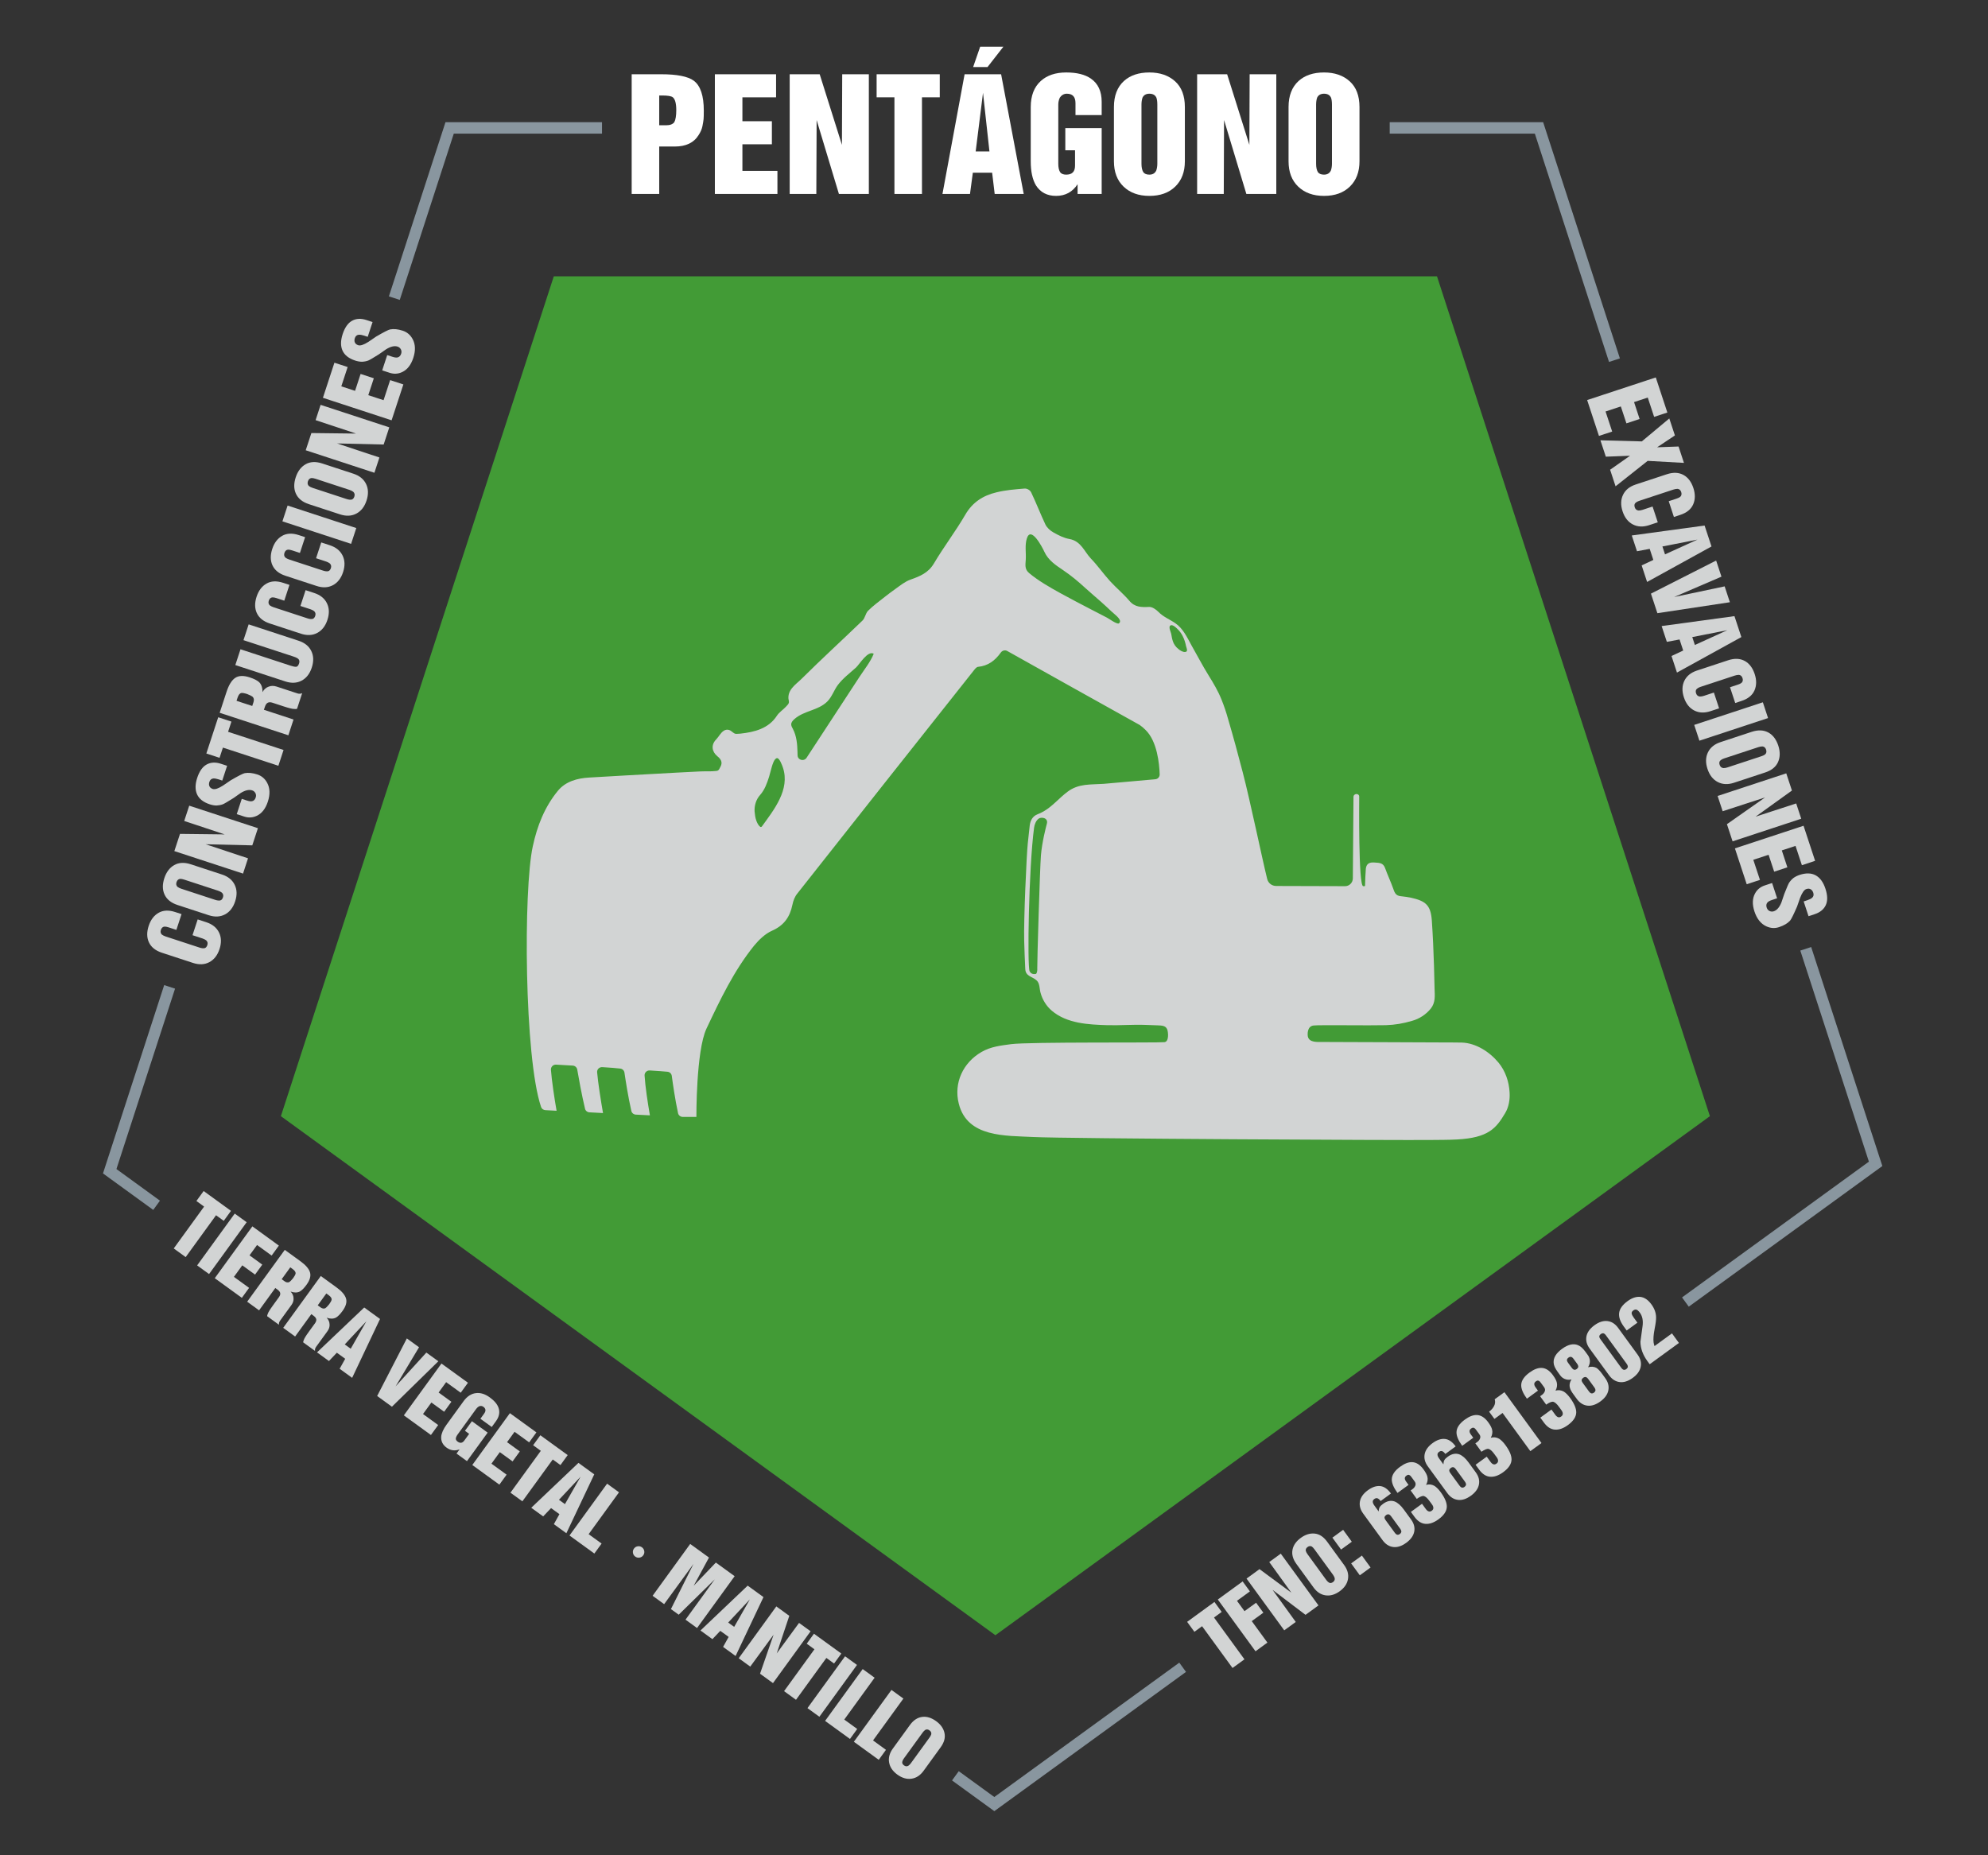 <?xml version="1.0" encoding="UTF-8" standalone="no"?>
<svg
   xmlns:dc="http://purl.org/dc/elements/1.1/"
   xmlns:cc="http://creativecommons.org/ns#"
   xmlns:rdf="http://www.w3.org/1999/02/22-rdf-syntax-ns#"
   xmlns:svg="http://www.w3.org/2000/svg"
   xmlns="http://www.w3.org/2000/svg"
   xmlns:sodipodi="http://sodipodi.sourceforge.net/DTD/sodipodi-0.dtd"
   xmlns:inkscape="http://www.inkscape.org/namespaces/inkscape"
   viewBox="0 0 300 280"
   height="280"
   width="300"
   xml:space="preserve"
   id="svg2"
   version="1.1"
   sodipodi:docname="logo-pentagono-negativo.svg"
   inkscape:version="0.92.5 (2060ec1f9f, 2020-04-08)"><rect x="0" y="0" width="300" height="280" fill="#333333" stroke="none"/><sodipodi:namedview
     pagecolor="#ffffff"
     bordercolor="#666666"
     borderopacity="1"
     objecttolerance="10"
     gridtolerance="10"
     guidetolerance="10"
     inkscape:pageopacity="0"
     inkscape:pageshadow="2"
     inkscape:window-width="1842"
     inkscape:window-height="1016"
     id="namedview166"
     showgrid="false"
     inkscape:zoom="1.6857143"
     inkscape:cx="129.79554"
     inkscape:cy="84.743195"
     inkscape:window-x="78"
     inkscape:window-y="27"
     inkscape:window-maximized="1"
     inkscape:current-layer="g18" /><defs
     id="defs6"><clipPath
       id="clipPath22"
       clipPathUnits="userSpaceOnUse"><path
         id="path20"
         d="M 0,517.534 H 521.858 V 0 H 0 Z" /></clipPath></defs><g
     transform="matrix(1.333,0,0,-1.333,0,280)"
     id="g10"><g
       transform="matrix(0.386,0,0,0.386,112.686,24.912)"
       id="g12"><path
         id="path14"
         style="fill:#429b36;fill-opacity:1;fill-rule:nonzero;stroke:none"
         d="M 0,0 209.555,152.249 129.512,398.595 H -129.511 L -209.554,152.249 Z" /></g><g
       transform="matrix(0.386,0,0,0.386,11.659,4.994)"
       id="g16"><g
         clip-path="url(#clipPath22)"
         id="g18"><g
           transform="translate(163.133,503.228)"
           id="g24"
           style="fill:#ffffff;fill-opacity:1"><path
             id="path26"
             style="fill:#ffffff;fill-opacity:1;fill-rule:nonzero;stroke:none"
             d="m 0,0 v -8.734 h 2.018 c 1.169,0 1.975,0.309 2.414,0.927 0.38,0.706 0.57,1.882 0.57,3.529 0,1.941 -0.337,3.189 -1.009,3.749 C 3.554,-0.177 2.529,0 0.92,0 Z M -8.078,-28.877 V 6.232 H 0.57 c 4.651,0 7.838,-0.631 9.564,-1.892 1.963,-1.465 2.942,-4.397 2.942,-8.795 0,-1.202 -0.023,-2.03 -0.066,-2.484 -0.042,-0.456 -0.154,-1.128 -0.327,-2.023 -0.177,-0.894 -0.557,-1.782 -1.143,-2.661 -1.376,-2.229 -3.702,-3.343 -6.977,-3.343 H 0 v -13.911 z" /></g><g
           transform="translate(179.455,474.351)"
           id="g28"
           style="fill:#ffffff;fill-opacity:1"><path
             id="path30"
             style="fill:#ffffff;fill-opacity:1;fill-rule:nonzero;stroke:none"
             d="M 0,0 V 35.109 H 17.95 V 28.35 H 8.078 v -7.021 h 8.644 v -6.76 H 8.078 V 6.759 H 18.347 V 0 Z" /></g><g
           transform="translate(201.398,474.351)"
           id="g32"
           style="fill:#ffffff;fill-opacity:1"><path
             id="path34"
             style="fill:#ffffff;fill-opacity:1;fill-rule:nonzero;stroke:none"
             d="m 0,0 v 35.109 l 8.801,-0.007 6.522,-20.706 0.082,20.713 h 7.812 L 23.217,0 H 14.438 L 7.901,21.679 7.812,0 Z" /></g><g
           transform="translate(226.895,502.7)"
           id="g36"
           style="fill:#ffffff;fill-opacity:1"><path
             id="path38"
             style="fill:#ffffff;fill-opacity:1;fill-rule:nonzero;stroke:none"
             d="M 0,0 V 6.759 H 18.52 V 0 H 13.298 V -28.35 H 5.224 V 0 Z" /></g><g
           transform="translate(255.945,486.814)"
           id="g40"
           style="fill:#ffffff;fill-opacity:1"><path
             id="path42"
             style="fill:#ffffff;fill-opacity:1;fill-rule:nonzero;stroke:none"
             d="M 0,0 H 4.039 L 2.152,17.203 Z M 1.317,30.72 H 8.121 L 3.469,24.751 H -0.747 Z M -3.246,22.646 H 7.461 L 14.09,-12.463 H 5.575 l -0.747,6.231 h -5.66 l -0.835,-6.231 h -8.074 z" /></g><g
           transform="translate(272.095,483.919)"
           id="g44"
           style="fill:#ffffff;fill-opacity:1"><path
             id="path46"
             style="fill:#ffffff;fill-opacity:1;fill-rule:nonzero;stroke:none"
             d="m 0,0 v 15.931 c 0,3.304 0.979,5.85 2.941,7.635 1.845,1.667 4.33,2.5 7.462,2.5 3.099,0 5.513,-0.599 7.24,-1.797 2.105,-1.465 3.16,-3.731 3.16,-6.804 v -3.904 h -7.681 v 3.509 c 0,1.845 -0.849,2.765 -2.545,2.765 -0.848,0 -1.536,-0.395 -2.06,-1.184 C 8.222,18.007 8.078,17.334 8.078,16.631 V -0.703 c 0,-1.053 0.173,-1.873 0.524,-2.458 0.35,-0.498 0.95,-0.745 1.801,-0.745 1.727,0 2.588,0.878 2.588,2.632 v 4.52 H 10.138 V 9.741 H 20.803 V -9.568 h -7.065 v 2.853 c -1.494,-2.283 -3.6,-3.423 -6.319,-3.423 -2.607,0 -4.565,1.024 -5.883,3.071 C 0.512,-5.37 0,-3.015 0,0" /></g><g
           transform="translate(304.572,500.55)"
           id="g48"
           style="fill:#ffffff;fill-opacity:1"><path
             id="path50"
             style="fill:#ffffff;fill-opacity:1;fill-rule:nonzero;stroke:none"
             d="m 0,0 v -17.334 c 0,-1.053 0.173,-1.874 0.523,-2.458 0.351,-0.498 0.951,-0.746 1.802,-0.746 0.963,0 1.638,0.41 2.018,1.229 0.203,0.614 0.307,1.272 0.307,1.975 V 0 C 4.65,0.849 4.562,1.521 4.386,2.02 4.035,2.809 3.348,3.204 2.325,3.204 1.359,3.204 0.685,2.824 0.305,2.063 0.102,1.45 0,0.762 0,0 m -8.078,-16.631 v 15.93 c 0,3.305 0.979,5.85 2.941,7.636 1.845,1.667 4.33,2.5 7.462,2.5 3.099,0 5.608,-0.863 7.525,-2.589 1.916,-1.726 2.875,-4.242 2.875,-7.547 v -15.93 c 0,-3.102 -0.937,-5.567 -2.81,-7.396 -1.871,-1.828 -4.402,-2.742 -7.59,-2.742 -3.161,0 -5.682,0.906 -7.573,2.72 -1.887,1.813 -2.83,4.286 -2.83,7.418" /></g><g
           transform="translate(320.894,474.351)"
           id="g52"
           style="fill:#ffffff;fill-opacity:1"><path
             id="path54"
             style="fill:#ffffff;fill-opacity:1;fill-rule:nonzero;stroke:none"
             d="m 0,0 v 35.109 l 8.802,-0.007 6.521,-20.706 0.082,20.713 h 7.812 L 23.217,0 H 14.438 L 7.9,21.679 7.812,0 Z" /></g><g
           transform="translate(355.785,500.55)"
           id="g56"><path
             id="path58"
             style="fill:#ffffff;fill-opacity:1;fill-rule:nonzero;stroke:none"
             d="m 0,0 v -17.334 c 0,-1.053 0.173,-1.874 0.523,-2.458 0.351,-0.498 0.951,-0.746 1.802,-0.746 0.963,0 1.638,0.41 2.018,1.229 0.203,0.614 0.308,1.272 0.308,1.975 V 0 C 4.651,0.849 4.562,1.521 4.386,2.02 4.035,2.809 3.348,3.204 2.325,3.204 1.359,3.204 0.685,2.824 0.305,2.063 0.102,1.45 0,0.762 0,0 m -8.078,-16.631 v 15.93 c 0,3.305 0.979,5.85 2.941,7.636 1.845,1.667 4.331,2.5 7.462,2.5 3.099,0 5.608,-0.863 7.525,-2.589 1.916,-1.726 2.875,-4.242 2.875,-7.547 v -15.93 c 0,-3.102 -0.937,-5.567 -2.81,-7.396 -1.871,-1.828 -4.402,-2.742 -7.59,-2.742 -3.161,0 -5.682,0.906 -7.573,2.72 -1.887,1.813 -2.83,4.286 -2.83,7.418" /></g><g
           transform="translate(435.278,413.896)"
           id="g60"
           style="fill:#d2d4d4;fill-opacity:1"><path
             id="path62"
             style="fill:#d2d4d4;fill-opacity:1;fill-rule:nonzero;stroke:none"
             d="M 0,0 20.132,6.636 23.525,-3.655 19.646,-4.933 17.78,0.73 13.758,-0.596 15.389,-5.555 11.518,-6.833 9.879,-1.874 5.398,-3.351 7.344,-9.24 3.466,-10.518 Z" /></g><g
           transform="translate(439.17,402.091)"
           id="g64"
           style="fill:#d2d4d4;fill-opacity:1"><path
             id="path66"
             style="fill:#d2d4d4;fill-opacity:1;fill-rule:nonzero;stroke:none"
             d="m 0,0 12.146,-0.321 8.057,6.731 1.645,-4.979 -5.215,-3.478 6.283,0.229 1.585,-4.805 -10.639,0.593 -9.421,-7.459 -1.598,4.858 5.844,4.104 -7.102,-0.278 z" /></g><g
           transform="translate(449.521,389.126)"
           id="g68"
           style="fill:#d2d4d4;fill-opacity:1"><path
             id="path70"
             style="fill:#d2d4d4;fill-opacity:1;fill-rule:nonzero;stroke:none"
             d="m 0,0 9.139,3.014 c 1.893,0.622 3.538,0.544 4.933,-0.246 1.304,-0.74 2.253,-2.008 2.843,-3.803 0.583,-1.775 0.564,-3.38 -0.065,-4.805 -0.629,-1.425 -1.887,-2.45 -3.781,-3.073 l -1.867,-0.615 -1.519,4.628 2.259,0.747 c 0.492,0.16 0.859,0.34 1.108,0.534 0.387,0.35 0.484,0.819 0.295,1.405 -0.184,0.553 -0.531,0.868 -1.042,0.943 -0.386,0.003 -0.799,-0.068 -1.239,-0.212 L 1.127,-4.759 c -0.603,-0.2 -1.042,-0.455 -1.311,-0.766 -0.222,-0.299 -0.249,-0.688 -0.091,-1.177 0.183,-0.553 0.544,-0.858 1.087,-0.923 0.393,-0.003 0.787,0.062 1.193,0.196 l 2.941,0.97 1.527,-4.628 -2.542,-0.839 c -1.776,-0.586 -3.368,-0.514 -4.77,0.216 -1.401,0.724 -2.403,2.002 -3.007,3.829 -0.595,1.815 -0.556,3.436 0.132,4.858 C -3.033,-1.598 -1.795,-0.589 0,0" /></g><g
           transform="translate(457.356,370.95)"
           id="g72"
           style="fill:#d2d4d4;fill-opacity:1"><path
             id="path74"
             style="fill:#d2d4d4;fill-opacity:1;fill-rule:nonzero;stroke:none"
             d="m 0,0 0.76,-2.316 9.512,4.334 z m -8.988,3.229 21.357,2.913 2.024,-6.139 -18.887,-10.409 -1.598,4.854 3.426,1.608 -1.067,3.246 -3.728,-0.7 z" /></g><g
           transform="translate(453.988,357.118)"
           id="g76"
           style="fill:#d2d4d4;fill-opacity:1"><path
             id="path78"
             style="fill:#d2d4d4;fill-opacity:1;fill-rule:nonzero;stroke:none"
             d="M 0,0 19.123,9.706 20.682,4.979 6.8,-0.993 21.619,2.132 23.151,-2.522 1.894,-5.735 Z" /></g><g
           transform="translate(466.114,344.376)"
           id="g80"
           style="fill:#d2d4d4;fill-opacity:1"><path
             id="path82"
             style="fill:#d2d4d4;fill-opacity:1;fill-rule:nonzero;stroke:none"
             d="m 0,0 0.76,-2.319 9.512,4.337 z M -8.988,3.229 12.368,6.142 14.393,0 -4.494,-10.41 l -1.598,4.855 3.426,1.608 -1.067,3.246 -3.728,-0.701 z" /></g><g
           transform="translate(467.503,334.563)"
           id="g84"
           style="fill:#d2d4d4;fill-opacity:1"><path
             id="path86"
             style="fill:#d2d4d4;fill-opacity:1;fill-rule:nonzero;stroke:none"
             d="m 0,0 9.133,3.013 c 1.899,0.623 3.544,0.544 4.939,-0.242 1.304,-0.74 2.247,-2.008 2.843,-3.803 0.583,-1.779 0.564,-3.38 -0.065,-4.808 -0.629,-1.425 -1.887,-2.451 -3.787,-3.073 l -1.86,-0.616 -1.526,4.629 2.266,0.747 c 0.485,0.16 0.858,0.34 1.107,0.537 0.387,0.35 0.485,0.815 0.288,1.405 -0.177,0.553 -0.524,0.868 -1.034,0.94 -0.387,0.003 -0.807,-0.069 -1.239,-0.213 L 1.121,-4.759 c -0.603,-0.2 -1.035,-0.452 -1.31,-0.767 -0.217,-0.298 -0.243,-0.684 -0.085,-1.173 0.182,-0.553 0.543,-0.861 1.086,-0.926 0.394,-0.004 0.787,0.062 1.193,0.196 l 2.941,0.97 1.527,-4.629 -2.542,-0.838 c -1.776,-0.587 -3.368,-0.514 -4.769,0.216 -1.402,0.727 -2.404,2.001 -3.007,3.832 -0.603,1.812 -0.557,3.433 0.124,4.858 C -3.033,-1.599 -1.795,-0.59 0,0" /></g><g
           transform="translate(466.678,318.614)"
           id="g88"
           style="fill:#d2d4d4;fill-opacity:1"><path
             id="path90"
             style="fill:#d2d4d4;fill-opacity:1;fill-rule:nonzero;stroke:none"
             d="M 0,0 20.132,6.636 21.658,2.005 1.526,-4.631 Z" /></g><g
           transform="translate(485.486,312.089)"
           id="g92"
           style="fill:#d2d4d4;fill-opacity:1"><path
             id="path94"
             style="fill:#d2d4d4;fill-opacity:1;fill-rule:nonzero;stroke:none"
             d="m 0,0 -9.945,-3.275 c -0.603,-0.2 -1.041,-0.453 -1.31,-0.767 -0.217,-0.298 -0.249,-0.685 -0.085,-1.172 0.183,-0.554 0.543,-0.862 1.087,-0.928 0.394,-0.003 0.786,0.063 1.186,0.197 l 9.945,3.276 c 0.484,0.16 0.857,0.34 1.106,0.537 0.387,0.35 0.486,0.815 0.288,1.405 C 2.09,-0.173 1.749,0.141 1.238,0.213 0.845,0.216 0.432,0.144 0,0 m -11.065,1.484 9.132,3.014 C -0.033,5.12 1.611,5.041 3.007,4.255 4.311,3.515 5.254,2.247 5.85,0.452 6.433,-1.327 6.413,-2.928 5.784,-4.356 5.155,-5.781 3.897,-6.807 1.998,-7.429 l -9.133,-3.013 c -1.775,-0.587 -3.373,-0.515 -4.775,0.216 -1.396,0.727 -2.398,2.001 -3,3.832 -0.604,1.811 -0.558,3.433 0.124,4.858 0.687,1.421 1.926,2.431 3.721,3.02" /></g><g
           transform="translate(473.543,297.772)"
           id="g96"
           style="fill:#d2d4d4;fill-opacity:1"><path
             id="path98"
             style="fill:#d2d4d4;fill-opacity:1;fill-rule:nonzero;stroke:none"
             d="M 0,0 20.132,6.636 21.796,1.592 11.15,-6.063 23.047,-2.194 24.521,-6.675 4.39,-13.312 2.732,-8.277 13.928,-0.429 1.481,-4.478 Z" /></g><g
           transform="translate(478.614,282.397)"
           id="g100"
           style="fill:#d2d4d4;fill-opacity:1"><path
             id="path102"
             style="fill:#d2d4d4;fill-opacity:1;fill-rule:nonzero;stroke:none"
             d="M 0,0 20.131,6.636 23.524,-3.656 19.646,-4.933 17.779,0.73 13.757,-0.596 15.388,-5.556 11.517,-6.833 9.879,-1.874 5.397,-3.351 7.344,-9.24 3.465,-10.518 Z" /></g><g
           transform="translate(489.522,272.239)"
           id="g104"
           style="fill:#d2d4d4;fill-opacity:1"><path
             id="path106"
             style="fill:#d2d4d4;fill-opacity:1;fill-rule:nonzero;stroke:none"
             d="m 0,0 1.474,-4.478 -1.481,-0.491 c -0.675,-0.222 -1.127,-0.471 -1.369,-0.757 -0.334,-0.406 -0.399,-0.897 -0.209,-1.48 0.157,-0.485 0.439,-0.815 0.845,-1.009 0.406,-0.187 0.818,-0.213 1.238,-0.075 0.91,0.298 1.657,1.166 2.24,2.601 L 3.57,-3.22 c 0.728,1.858 1.205,2.958 1.422,3.305 0.32,0.495 0.746,0.963 1.271,1.393 0.53,0.376 1.127,0.677 1.795,0.897 1.88,0.619 3.459,0.576 4.73,-0.125 1.277,-0.71 2.227,-2.014 2.856,-3.927 0.642,-1.949 0.681,-3.544 0.105,-4.795 -0.577,-1.248 -1.658,-2.139 -3.25,-2.667 l -1.814,-0.596 -1.428,4.331 1.081,0.357 c 0.609,0.199 1.074,0.439 1.415,0.72 0.406,0.393 0.518,0.881 0.32,1.471 -0.163,0.488 -0.419,0.832 -0.772,1.028 -0.354,0.2 -0.774,0.22 -1.258,0.059 C 9.4,-1.979 8.798,-2.84 8.215,-4.353 L 7.311,-6.941 c -1.029,-2.361 -1.709,-3.727 -2.05,-4.107 -0.74,-0.8 -1.815,-1.431 -3.23,-1.897 -1.238,-0.409 -2.483,-0.331 -3.734,0.246 -1.599,0.74 -2.758,2.188 -3.473,4.353 -0.675,2.064 -0.622,3.819 0.164,5.27 0.622,1.153 1.573,1.939 2.85,2.362 z" /></g><g
           transform="translate(26.404,248.796)"
           id="g108"
           style="fill:#d2d4d4;fill-opacity:1"><path
             id="path110"
             style="fill:#d2d4d4;fill-opacity:1;fill-rule:nonzero;stroke:none"
             d="m 0,0 -9.139,2.997 c -1.896,0.621 -3.174,1.661 -3.829,3.122 -0.609,1.37 -0.622,2.954 -0.032,4.753 0.583,1.775 1.549,3.056 2.898,3.829 1.353,0.774 2.978,0.851 4.874,0.229 l 1.864,-0.609 -1.52,-4.632 -2.266,0.744 c -0.488,0.158 -0.891,0.232 -1.205,0.226 C -8.876,10.603 -9.233,10.287 -9.423,9.699 -9.607,9.144 -9.515,8.687 -9.148,8.326 -8.837,8.09 -8.46,7.904 -8.025,7.76 L 1.923,4.5 C 2.525,4.302 3.03,4.249 3.43,4.342 3.783,4.45 4.036,4.746 4.196,5.234 4.379,5.788 4.271,6.253 3.872,6.623 3.558,6.857 3.2,7.039 2.797,7.172 L -0.15,8.136 1.369,12.768 3.911,11.936 C 5.69,11.353 6.928,10.351 7.625,8.934 8.323,7.516 8.373,5.893 7.773,4.063 7.177,2.249 6.185,0.971 4.786,0.229 3.394,-0.511 1.798,-0.586 0,0" /></g><g
           transform="translate(22.968,270.559)"
           id="g112"
           style="fill:#d2d4d4;fill-opacity:1"><path
             id="path114"
             style="fill:#d2d4d4;fill-opacity:1;fill-rule:nonzero;stroke:none"
             d="m 0,0 9.945,-3.261 c 0.606,-0.198 1.107,-0.252 1.51,-0.16 0.35,0.109 0.606,0.404 0.766,0.892 0.18,0.557 0.075,1.019 -0.324,1.389 -0.314,0.234 -0.671,0.419 -1.074,0.55 L 0.875,2.669 C 0.387,2.83 -0.016,2.902 -0.334,2.896 -0.852,2.843 -1.205,2.524 -1.402,1.936 -1.582,1.382 -1.49,0.924 -1.124,0.563 -0.812,0.331 -0.436,0.141 0,0 m 8.025,-7.76 -9.138,2.994 c -1.9,0.622 -3.178,1.661 -3.829,3.125 -0.613,1.368 -0.623,2.954 -0.033,4.749 0.583,1.776 1.549,3.057 2.898,3.829 1.353,0.775 2.974,0.854 4.874,0.233 L 11.936,4.173 C 13.715,3.591 14.953,2.587 15.651,1.171 16.348,-0.248 16.397,-1.869 15.795,-3.7 15.202,-5.515 14.209,-6.792 12.811,-7.534 11.418,-8.271 9.82,-8.35 8.025,-7.76" /></g><g
           transform="translate(41.072,275)"
           id="g116"
           style="fill:#d2d4d4;fill-opacity:1"><path
             id="path118"
             style="fill:#d2d4d4;fill-opacity:1;fill-rule:nonzero;stroke:none"
             d="m 0,0 -20.145,6.6 1.658,5.048 13.109,-0.151 -11.871,3.941 1.471,4.482 L 4.366,13.318 2.715,8.284 -10.957,8.608 1.467,4.481 Z" /></g><g
           transform="translate(39.231,292.444)"
           id="g120"
           style="fill:#d2d4d4;fill-opacity:1"><path
             id="path122"
             style="fill:#d2d4d4;fill-opacity:1;fill-rule:nonzero;stroke:none"
             d="M 0,0 1.471,4.483 2.955,3.995 C 3.626,3.775 4.144,3.707 4.504,3.792 5.012,3.922 5.362,4.276 5.552,4.863 5.709,5.344 5.683,5.78 5.467,6.173 5.25,6.566 4.936,6.831 4.517,6.969 3.606,7.267 2.493,7.011 1.169,6.204 L -0.966,4.708 C -2.65,3.647 -3.688,3.042 -4.071,2.891 -4.622,2.685 -5.241,2.563 -5.919,2.525 c -0.648,0.009 -1.31,0.123 -1.978,0.343 -1.88,0.616 -3.125,1.585 -3.734,2.908 -0.603,1.327 -0.597,2.942 0.032,4.858 0.639,1.949 1.559,3.253 2.758,3.918 1.206,0.665 2.608,0.739 4.199,0.216 l 1.815,-0.595 -1.422,-4.332 -1.08,0.354 c -0.606,0.2 -1.127,0.287 -1.563,0.261 -0.563,-0.074 -0.94,-0.407 -1.133,-0.995 -0.161,-0.487 -0.157,-0.917 0.01,-1.285 0.167,-0.372 0.494,-0.637 0.982,-0.798 0.636,-0.208 1.638,0.126 3.001,0.999 l 2.263,1.543 c 2.231,1.297 3.594,1.992 4.088,2.092 C 3.39,12.22 4.632,12.092 6.043,11.63 7.285,11.222 8.238,10.418 8.903,9.212 9.754,7.67 9.823,5.816 9.116,3.649 8.438,1.585 7.354,0.203 5.86,-0.496 4.674,-1.055 3.442,-1.128 2.165,-0.709 Z" /></g><g
           transform="translate(34.187,308.959)"
           id="g124"
           style="fill:#d2d4d4;fill-opacity:1"><path
             id="path126"
             style="fill:#d2d4d4;fill-opacity:1;fill-rule:nonzero;stroke:none"
             d="M 0,0 -3.875,1.271 -0.393,11.898 3.482,10.627 2.5,7.63 18.769,2.301 17.252,-2.331 0.983,2.999 Z" /></g><g
           transform="translate(39.166,325.678)"
           id="g128"
           style="fill:#d2d4d4;fill-opacity:1"><path
             id="path130"
             style="fill:#d2d4d4;fill-opacity:1;fill-rule:nonzero;stroke:none"
             d="M 0,0 4.608,-1.51 4.972,-0.4 C 5.188,0.26 5.106,0.788 4.733,1.184 L 4.173,1.529 3.122,1.99 C 2.326,2.249 1.752,2.353 1.398,2.301 0.934,2.193 0.566,1.731 0.298,0.905 Z m 15.202,-10.11 -20.145,6.6 2.005,6.115 c 0.674,2.067 1.526,3.443 2.555,4.127 C 0.642,7.42 2.057,7.466 3.858,6.877 5.152,6.453 6.083,5.982 6.636,5.465 7.311,4.797 7.639,3.824 7.612,2.55 c 0.426,0.791 1.015,1.323 1.776,1.592 0.73,0.304 1.516,0.314 2.355,0.039 l 3.55,-1.163 1.435,-0.47 C 16.931,2.481 17.121,2.42 17.295,2.363 17.472,2.304 17.658,2.242 17.861,2.176 18.35,2.018 18.812,2.042 19.253,2.251 L 17.75,-2.334 c -0.216,-0.093 -0.655,-0.098 -1.317,-0.013 -0.557,0.108 -1.074,0.236 -1.546,0.38 -0.471,0.147 -0.842,0.262 -1.114,0.35 L 10.55,-0.561 C 9.997,-0.378 9.538,-0.375 9.175,-0.552 8.808,-0.729 8.52,-1.139 8.31,-1.777 l -0.278,-0.855 8.686,-2.847 z" /></g><g
           transform="translate(53.457,331.369)"
           id="g132"
           style="fill:#d2d4d4;fill-opacity:1"><path
             id="path134"
             style="fill:#d2d4d4;fill-opacity:1;fill-rule:nonzero;stroke:none"
             d="M 0,0 -14.645,4.799 -13.128,9.43 1.576,4.612 C 2.28,4.381 2.817,4.274 3.187,4.294 3.557,4.311 3.846,4.642 4.055,5.28 4.196,5.716 4.176,6.089 3.99,6.4 3.803,6.713 3.292,7.008 2.45,7.285 l -14.704,4.817 1.52,4.631 14.645,-4.8 C 5.693,11.35 6.935,10.348 7.632,8.929 8.333,7.511 8.379,5.888 7.779,4.059 7.187,2.244 6.191,0.966 4.795,0.226 3.4,-0.514 1.802,-0.589 0,0" /></g><g
           transform="translate(58.056,345.365)"
           id="g136"
           style="fill:#d2d4d4;fill-opacity:1"><path
             id="path138"
             style="fill:#d2d4d4;fill-opacity:1;fill-rule:nonzero;stroke:none"
             d="m 0,0 -9.142,2.997 c -1.897,0.621 -3.174,1.661 -3.829,3.122 -0.61,1.369 -0.619,2.954 -0.033,4.749 0.583,1.778 1.552,3.056 2.902,3.832 1.35,0.774 2.974,0.852 4.871,0.23 l 1.863,-0.61 -1.516,-4.631 -2.267,0.744 c -0.488,0.158 -0.891,0.231 -1.208,0.225 C -8.88,10.603 -9.234,10.287 -9.427,9.697 -9.607,9.144 -9.519,8.687 -9.152,8.325 -8.837,8.09 -8.464,7.904 -8.025,7.76 L 1.919,4.5 C 2.522,4.302 3.026,4.248 3.429,4.34 3.78,4.45 4.035,4.746 4.192,5.234 4.376,5.788 4.268,6.25 3.872,6.623 3.554,6.857 3.197,7.039 2.794,7.171 l -2.945,0.965 1.517,4.632 2.545,-0.832 C 5.686,11.353 6.928,10.351 7.622,8.932 8.32,7.514 8.369,5.893 7.77,4.062 7.173,2.247 6.181,0.971 4.785,0.229 3.39,-0.511 1.795,-0.586 0,0" /></g><g
           transform="translate(62.641,359.368)"
           id="g140"
           style="fill:#d2d4d4;fill-opacity:1"><path
             id="path142"
             style="fill:#d2d4d4;fill-opacity:1;fill-rule:nonzero;stroke:none"
             d="m 0,0 -9.139,2.994 c -1.896,0.622 -3.174,1.66 -3.829,3.125 -0.609,1.367 -0.619,2.951 -0.029,4.749 0.58,1.776 1.546,3.056 2.895,3.829 1.353,0.775 2.978,0.852 4.874,0.229 l 1.864,-0.609 -1.516,-4.631 -2.267,0.743 c -0.492,0.159 -0.891,0.233 -1.209,0.226 C -8.876,10.603 -9.23,10.283 -9.424,9.695 -9.604,9.142 -9.512,8.683 -9.148,8.323 -8.837,8.09 -8.46,7.9 -8.025,7.76 L 1.923,4.499 C 2.525,4.301 3.03,4.245 3.433,4.338 3.783,4.446 4.036,4.743 4.199,5.231 4.379,5.784 4.271,6.25 3.872,6.62 3.557,6.854 3.2,7.036 2.797,7.168 L -0.15,8.133 1.369,12.765 3.911,11.933 C 5.693,11.35 6.931,10.347 7.625,8.931 8.323,7.512 8.373,5.889 7.773,4.06 7.18,2.245 6.184,0.968 4.789,0.226 3.394,-0.515 1.798,-0.59 0,0" /></g><g
           transform="translate(72.769,371.717)"
           id="g144"
           style="fill:#d2d4d4;fill-opacity:1"><path
             id="path146"
             style="fill:#d2d4d4;fill-opacity:1;fill-rule:nonzero;stroke:none"
             d="m 0,0 -20.145,6.602 1.52,4.635 L 1.52,4.635 Z" /></g><g
           transform="translate(61.502,388.127)"
           id="g148"
           style="fill:#d2d4d4;fill-opacity:1"><path
             id="path150"
             style="fill:#d2d4d4;fill-opacity:1;fill-rule:nonzero;stroke:none"
             d="m 0,0 9.944,-3.261 c 0.603,-0.198 1.107,-0.252 1.511,-0.158 0.35,0.107 0.606,0.402 0.766,0.894 0.18,0.553 0.072,1.015 -0.325,1.389 -0.314,0.232 -0.674,0.416 -1.077,0.547 L 0.875,2.67 C 0.386,2.83 -0.017,2.904 -0.334,2.897 -0.855,2.843 -1.209,2.525 -1.402,1.937 -1.582,1.382 -1.491,0.927 -1.127,0.565 -0.812,0.331 -0.439,0.141 0,0 m 8.025,-7.76 -9.142,2.994 c -1.897,0.622 -3.174,1.661 -3.829,3.125 -0.61,1.37 -0.619,2.954 -0.03,4.75 0.58,1.778 1.55,3.056 2.899,3.832 1.353,0.773 2.974,0.85 4.871,0.229 l 9.142,-2.997 c 1.778,-0.581 3.017,-1.585 3.714,-3.002 0.695,-1.417 0.744,-3.04 0.144,-4.869 C 15.202,-5.513 14.206,-6.79 12.811,-7.53 11.418,-8.271 9.82,-8.349 8.025,-7.76" /></g><g
           transform="translate(79.602,392.569)"
           id="g152"
           style="fill:#d2d4d4;fill-opacity:1"><path
             id="path154"
             style="fill:#d2d4d4;fill-opacity:1;fill-rule:nonzero;stroke:none"
             d="m 0,0 -20.145,6.602 1.661,5.049 13.106,-0.154 -11.868,3.941 1.468,4.484 L 4.366,13.321 2.715,8.284 -10.954,8.608 1.471,4.484 Z" /></g><g
           transform="translate(84.646,407.957)"
           id="g156"
           style="fill:#d2d4d4;fill-opacity:1"><path
             id="path158"
             style="fill:#d2d4d4;fill-opacity:1;fill-rule:nonzero;stroke:none"
             d="m 0,0 -20.145,6.601 3.374,10.295 3.879,-1.271 -1.858,-5.664 4.033,-1.32 1.624,4.959 3.879,-1.271 -1.625,-4.959 4.481,-1.467 1.929,5.889 3.878,-1.271 z" /></g><g
           transform="translate(81.888,422.604)"
           id="g160"
           style="fill:#d2d4d4;fill-opacity:1"><path
             id="path162"
             style="fill:#d2d4d4;fill-opacity:1;fill-rule:nonzero;stroke:none"
             d="M 0,0 1.471,4.484 2.955,3.998 C 3.629,3.777 4.144,3.707 4.507,3.792 5.015,3.923 5.362,4.276 5.555,4.863 5.712,5.344 5.683,5.78 5.47,6.173 5.254,6.566 4.936,6.832 4.517,6.969 3.61,7.265 2.496,7.012 1.173,6.204 L -0.966,4.709 C -2.65,3.647 -3.685,3.045 -4.071,2.894 -4.622,2.683 -5.237,2.563 -5.919,2.527 c -0.645,0.01 -1.307,0.121 -1.978,0.341 -1.88,0.616 -3.122,1.585 -3.731,2.908 -0.606,1.327 -0.596,2.942 0.029,4.858 0.639,1.946 1.559,3.253 2.762,3.918 1.205,0.668 2.604,0.739 4.199,0.216 l 1.811,-0.595 -1.422,-4.333 -1.08,0.355 c -0.606,0.199 -1.124,0.288 -1.559,0.261 -0.564,-0.074 -0.941,-0.407 -1.134,-0.993 -0.16,-0.491 -0.157,-0.917 0.01,-1.287 0.167,-0.37 0.491,-0.637 0.979,-0.798 0.639,-0.208 1.638,0.125 3.004,0.998 l 2.26,1.544 c 2.231,1.297 3.594,1.993 4.088,2.092 1.075,0.208 2.313,0.08 3.724,-0.382 C 7.285,11.222 8.241,10.418 8.903,9.212 9.758,7.667 9.827,5.816 9.116,3.647 8.438,1.584 7.357,0.205 5.863,-0.496 4.677,-1.056 3.446,-1.128 2.168,-0.709 Z" /></g><g
           transform="translate(320.092,52.605)"
           id="g164"
           style="fill:#d2d4d4;fill-opacity:1"><path
             id="path166"
             style="fill:#d2d4d4;fill-opacity:1;fill-rule:nonzero;stroke:none"
             d="M 0,0 -2.13,2.925 5.876,8.759 8.005,5.834 5.751,4.189 14.681,-8.07 11.183,-10.612 2.253,1.645 Z" /></g><g
           transform="translate(338.015,46.896)"
           id="g168"
           style="fill:#d2d4d4;fill-opacity:1"><path
             id="path170"
             style="fill:#d2d4d4;fill-opacity:1;fill-rule:nonzero;stroke:none"
             d="m 0,0 -11.058,15.182 7.285,5.306 2.129,-2.922 -3.793,-2.764 2.208,-3.036 3.4,2.472 L 2.3,11.317 -1.101,8.844 3.492,2.545 Z" /></g><g
           transform="translate(346.44,53.035)"
           id="g172"
           style="fill:#d2d4d4;fill-opacity:1"><path
             id="path174"
             style="fill:#d2d4d4;fill-opacity:1;fill-rule:nonzero;stroke:none"
             d="m 0,0 -11.058,15.182 3.806,2.771 9.342,-6.905 -6.486,8.988 3.38,2.457 11.059,-15.182 -3.8,-2.765 -9.656,7.314 6.794,-9.4 z" /></g><g
           transform="translate(353.279,75.354)"
           id="g176"
           style="fill:#d2d4d4;fill-opacity:1"><path
             id="path178"
             style="fill:#d2d4d4;fill-opacity:1;fill-rule:nonzero;stroke:none"
             d="M 0,0 5.457,-7.498 C 5.791,-7.953 6.125,-8.255 6.459,-8.396 6.767,-8.5 7.107,-8.422 7.475,-8.153 7.887,-7.849 8.051,-7.459 7.959,-6.987 7.854,-6.653 7.69,-6.339 7.475,-6.03 L 2.011,1.464 C 1.742,1.831 1.493,2.093 1.264,2.257 0.858,2.486 0.438,2.44 0,2.119 -0.42,1.812 -0.597,1.437 -0.518,0.985 -0.413,0.658 -0.242,0.331 0,0 m 1.749,-9.738 -5.019,6.891 c -1.041,1.428 -1.42,2.837 -1.132,4.226 0.268,1.304 1.081,2.446 2.436,3.433 1.343,0.976 2.699,1.395 4.069,1.25 C 3.479,5.919 4.684,5.133 5.726,3.704 l 5.017,-6.892 c 0.977,-1.339 1.35,-2.699 1.114,-4.081 -0.236,-1.382 -1.042,-2.574 -2.418,-3.577 -1.369,-0.995 -2.744,-1.401 -4.133,-1.209 -1.389,0.191 -2.575,0.964 -3.557,2.317" /></g><g
           transform="translate(368.608,69.179)"
           id="g180"
           style="fill:#d2d4d4;fill-opacity:1"><path
             id="path182"
             style="fill:#d2d4d4;fill-opacity:1;fill-rule:nonzero;stroke:none"
             d="M 0,0 -2.542,3.492 0.609,5.785 3.151,2.293 Z m -5.503,7.554 -2.542,3.491 3.151,2.293 2.542,-3.491 z" /></g><g
           transform="translate(376.221,85.288)"
           id="g184"
           style="fill:#d2d4d4;fill-opacity:1"><path
             id="path186"
             style="fill:#d2d4d4;fill-opacity:1;fill-rule:nonzero;stroke:none"
             d="m 0,0 2.627,-3.604 c 0.262,-0.366 0.518,-0.569 0.76,-0.609 0.236,-0.035 0.485,0.036 0.74,0.224 0.217,0.153 0.36,0.343 0.426,0.569 0.046,0.282 -0.066,0.609 -0.334,0.977 L 1.592,1.163 C 1.323,1.529 1.068,1.729 0.832,1.769 0.59,1.808 0.348,1.736 0.092,1.553 -0.177,1.355 -0.327,1.143 -0.367,0.917 -0.399,0.687 -0.281,0.38 0,0 m -0.937,-5.814 -5.706,7.832 c -0.844,1.163 -1.159,2.351 -0.936,3.563 0.223,1.206 1.002,2.3 2.345,3.275 1.251,0.915 2.45,1.318 3.584,1.207 C -0.518,9.957 0.537,9.227 1.52,7.881 L -1.513,5.667 C -1.821,6.093 -2.122,6.361 -2.417,6.469 -2.712,6.58 -3.026,6.515 -3.354,6.275 -3.682,6.037 -3.839,5.758 -3.819,5.44 -3.8,5.119 -3.643,4.756 -3.341,4.35 l 1.232,-1.697 0.033,-0.04 c 0.019,0.538 0.111,0.957 0.294,1.265 0.178,0.302 0.511,0.629 0.996,0.982 C 0.36,5.696 1.475,5.929 2.562,5.562 3.498,5.195 4.396,4.409 5.273,3.203 L 7.416,0.262 C 8.274,-0.914 8.582,-2.109 8.34,-3.318 8.098,-4.533 7.317,-5.614 6.008,-6.571 4.664,-7.55 3.387,-7.963 2.169,-7.809 0.957,-7.658 -0.078,-6.99 -0.937,-5.814" /></g><g
           transform="translate(384.619,86.356)"
           id="g188"
           style="fill:#d2d4d4;fill-opacity:1"><path
             id="path190"
             style="fill:#d2d4d4;fill-opacity:1;fill-rule:nonzero;stroke:none"
             d="M 0,0 -1.035,1.422 2.228,3.8 3.361,2.244 C 3.609,1.9 3.878,1.678 4.173,1.572 4.462,1.461 4.776,1.53 5.104,1.77 c 0.3,0.222 0.458,0.491 0.452,0.811 0,0.318 -0.125,0.648 -0.368,0.989 L 4.409,4.632 C 3.8,5.471 3.243,5.955 2.738,6.09 2.555,6.129 2.28,6.08 1.913,5.936 1.54,5.791 1.134,5.559 0.688,5.234 l -1.795,2.47 0.589,0.426 C -0.15,8.398 0.111,8.732 0.275,9.143 0.426,9.552 0.36,9.951 0.079,10.345 l -0.904,1.241 c -0.151,0.203 -0.262,0.347 -0.341,0.426 -0.078,0.078 -0.216,0.167 -0.413,0.252 -0.202,0.089 -0.465,0.013 -0.792,-0.23 -0.57,-0.412 -0.59,-0.992 -0.053,-1.732 l 0.701,-0.96 -3.243,-2.359 c -1.139,1.563 -1.696,2.896 -1.67,4.003 0.032,1.291 0.845,2.513 2.437,3.672 1.317,0.96 2.509,1.412 3.577,1.353 C 0.583,15.955 1.684,15.241 2.68,13.869 3.289,13.033 3.662,12.316 3.807,11.72 3.99,10.94 3.858,10.147 3.42,9.342 4.245,9.598 5.058,9.499 5.863,9.061 6.473,8.674 7.102,8.038 7.75,7.15 8.936,5.517 9.519,4.114 9.506,2.941 9.473,1.638 8.647,0.4 7.036,-0.772 5.713,-1.735 4.441,-2.178 3.236,-2.09 2.031,-2.001 0.95,-1.304 0,0" /></g><g
           transform="translate(395.199,99.111)"
           id="g192"
           style="fill:#d2d4d4;fill-opacity:1"><path
             id="path194"
             style="fill:#d2d4d4;fill-opacity:1;fill-rule:nonzero;stroke:none"
             d="m 0,0 2.627,-3.603 c 0.269,-0.367 0.518,-0.573 0.76,-0.609 0.242,-0.039 0.485,0.032 0.74,0.22 0.217,0.153 0.36,0.346 0.426,0.573 0.046,0.281 -0.066,0.608 -0.334,0.976 L 1.592,1.16 C 1.323,1.526 1.074,1.729 0.832,1.77 0.59,1.809 0.348,1.736 0.092,1.55 -0.17,1.356 -0.327,1.144 -0.36,0.914 -0.399,0.685 -0.275,0.38 0,0 m -0.937,-5.817 -5.699,7.832 c -0.852,1.163 -1.167,2.351 -0.943,3.563 0.228,1.209 1.009,2.303 2.345,3.279 1.257,0.911 2.45,1.314 3.584,1.206 C -0.518,9.955 0.544,9.225 1.52,7.878 L -1.514,5.667 C -1.821,6.093 -2.122,6.358 -2.417,6.466 -2.712,6.581 -3.02,6.512 -3.354,6.276 -3.682,6.034 -3.839,5.756 -3.813,5.437 -3.8,5.12 -3.643,4.757 -3.341,4.347 l 1.232,-1.694 0.033,-0.039 c 0.019,0.537 0.117,0.956 0.294,1.261 0.178,0.305 0.511,0.633 0.996,0.986 C 0.36,5.693 1.48,5.929 2.562,5.559 3.498,5.192 4.402,4.409 5.273,3.204 L 7.416,0.263 C 8.274,-0.913 8.582,-2.109 8.34,-3.321 8.104,-4.533 7.324,-5.614 6.008,-6.573 4.664,-7.553 3.387,-7.966 2.175,-7.809 c -1.219,0.151 -2.253,0.816 -3.112,1.992" /></g><g
           transform="translate(403.598,100.179)"
           id="g196"><path
             id="path198"
             style="fill:#d2d4d4;fill-opacity:1;fill-rule:nonzero;stroke:none"
             d="M 0,0 -1.035,1.421 2.228,3.8 3.367,2.24 C 3.609,1.899 3.878,1.677 4.173,1.568 4.461,1.461 4.775,1.526 5.104,1.769 5.411,1.988 5.562,2.26 5.556,2.578 5.556,2.896 5.437,3.227 5.188,3.57 L 4.415,4.632 C 3.807,5.467 3.249,5.955 2.745,6.086 2.555,6.128 2.28,6.079 1.913,5.936 1.54,5.788 1.134,5.555 0.687,5.234 L -1.107,7.7 -0.518,8.13 c 0.368,0.268 0.629,0.602 0.793,1.012 0.151,0.409 0.092,0.809 -0.196,1.202 l -0.904,1.238 c -0.151,0.203 -0.263,0.348 -0.341,0.426 -0.072,0.079 -0.216,0.167 -0.413,0.256 -0.203,0.085 -0.465,0.009 -0.792,-0.23 -0.57,-0.413 -0.59,-0.992 -0.046,-1.732 l 0.694,-0.96 -3.243,-2.359 c -1.139,1.563 -1.696,2.896 -1.67,4.003 0.032,1.29 0.845,2.509 2.437,3.672 1.316,0.959 2.509,1.411 3.577,1.353 1.205,-0.06 2.306,-0.77 3.302,-2.143 C 3.289,13.033 3.669,12.315 3.807,11.72 3.989,10.94 3.858,10.147 3.42,9.342 4.245,9.594 5.058,9.499 5.863,9.06 6.473,8.67 7.102,8.035 7.75,7.147 8.936,5.516 9.525,4.114 9.506,2.941 9.473,1.638 8.647,0.396 7.036,-0.773 5.713,-1.739 4.448,-2.182 3.236,-2.09 2.031,-2.005 0.95,-1.308 0,0" /></g><g
           transform="translate(408.079,115.053)"
           id="g200"
           style="fill:#d2d4d4;fill-opacity:1"><path
             id="path202"
             style="fill:#d2d4d4;fill-opacity:1;fill-rule:nonzero;stroke:none"
             d="m 0,0 -1.553,2.126 c 0.622,0.452 1.101,0.995 1.441,1.631 0.341,0.636 0.413,1.304 0.203,2.005 L 2.941,7.838 13.81,-7.078 10.54,-9.456 2.391,1.742 Z" /></g><g
           transform="translate(422.583,114.001)"
           id="g204"
           style="fill:#d2d4d4;fill-opacity:1"><path
             id="path206"
             style="fill:#d2d4d4;fill-opacity:1;fill-rule:nonzero;stroke:none"
             d="M 0,0 -1.042,1.422 2.227,3.8 3.36,2.241 C 3.609,1.9 3.878,1.678 4.166,1.566 4.461,1.461 4.769,1.526 5.097,1.766 5.404,1.988 5.555,2.261 5.555,2.575 5.549,2.896 5.431,3.224 5.182,3.567 L 4.408,4.632 C 3.799,5.464 3.242,5.955 2.738,6.086 2.555,6.126 2.272,6.076 1.906,5.933 1.532,5.788 1.127,5.556 0.687,5.234 l -1.794,2.467 0.583,0.429 c 0.367,0.268 0.628,0.602 0.793,1.009 0.157,0.413 0.091,0.812 -0.198,1.206 l -0.903,1.238 c -0.145,0.202 -0.256,0.347 -0.341,0.426 -0.072,0.078 -0.21,0.163 -0.413,0.255 -0.203,0.085 -0.465,0.007 -0.792,-0.23 -0.57,-0.416 -0.583,-0.995 -0.046,-1.735 L -1.729,9.342 -4.973,6.98 c -1.139,1.563 -1.696,2.899 -1.671,4.006 0.034,1.287 0.846,2.509 2.438,3.669 1.316,0.959 2.516,1.411 3.583,1.356 1.199,-0.059 2.3,-0.773 3.296,-2.142 C 3.282,13.03 3.662,12.316 3.799,11.72 3.982,10.94 3.852,10.147 3.419,9.342 4.238,9.591 5.057,9.499 5.856,9.057 6.472,8.667 7.101,8.035 7.743,7.147 8.929,5.517 9.519,4.114 9.499,2.938 9.466,1.635 8.641,0.396 7.035,-0.772 5.706,-1.742 4.441,-2.182 3.229,-2.09 2.024,-2.004 0.949,-1.307 0,0" /></g><g
           transform="translate(434.027,125.558)"
           id="g208"
           style="fill:#d2d4d4;fill-opacity:1"><path
             id="path210"
             style="fill:#d2d4d4;fill-opacity:1;fill-rule:nonzero;stroke:none"
             d="m 0,0 1.756,-2.411 c 0.268,-0.367 0.517,-0.57 0.76,-0.606 0.242,-0.036 0.491,0.036 0.74,0.219 0.216,0.157 0.36,0.348 0.426,0.573 0.046,0.286 -0.066,0.61 -0.328,0.977 L 1.599,1.162 C 1.33,1.529 1.074,1.729 0.832,1.769 0.597,1.808 0.348,1.735 0.092,1.553 -0.17,1.355 -0.321,1.143 -0.36,0.917 -0.393,0.687 -0.275,0.38 0,0 m -4.311,5.915 1.016,-1.392 c 0.269,-0.37 0.524,-0.573 0.767,-0.612 0.242,-0.036 0.484,0.035 0.74,0.223 0.216,0.153 0.36,0.346 0.426,0.569 0.046,0.288 -0.066,0.612 -0.334,0.983 L -2.712,7.078 C -2.98,7.448 -3.236,7.651 -3.479,7.69 -3.721,7.729 -3.963,7.658 -4.219,7.472 -4.487,7.278 -4.638,7.062 -4.671,6.836 -4.71,6.606 -4.586,6.299 -4.311,5.915 m 2.509,-10.537 -0.91,1.251 c -0.597,0.809 -0.95,1.444 -1.068,1.9 -0.249,0.823 -0.105,1.674 0.439,2.552 C -4.062,0.903 -4.743,0.956 -5.372,1.234 -5.876,1.447 -6.302,1.791 -6.643,2.26 L -7.39,3.288 c -0.36,0.498 -0.641,0.963 -0.851,1.405 -0.203,0.443 -0.315,0.862 -0.334,1.255 -0.112,1.454 0.721,2.823 2.476,4.108 1.743,1.27 3.295,1.631 4.638,1.081 C -0.728,10.852 0,10.213 0.728,9.211 L 1.474,8.182 C 1.775,7.779 1.959,7.284 2.037,6.701 2.109,6.04 1.945,5.352 1.526,4.645 2.431,4.894 3.236,4.841 3.943,4.48 4.429,4.18 4.998,3.59 5.634,2.719 L 6.545,1.461 C 7.402,0.285 7.711,-0.911 7.469,-2.123 7.232,-3.335 6.453,-4.419 5.136,-5.379 3.793,-6.354 2.516,-6.768 1.304,-6.613 c -1.212,0.147 -2.247,0.815 -3.106,1.991" /></g><g
           transform="translate(439.209,138.391)"
           id="g212"
           style="fill:#d2d4d4;fill-opacity:1"><path
             id="path214"
             style="fill:#d2d4d4;fill-opacity:1;fill-rule:nonzero;stroke:none"
             d="m 0,0 6.06,-8.329 c 0.269,-0.37 0.524,-0.57 0.766,-0.609 0.243,-0.037 0.486,0.036 0.74,0.219 0.217,0.157 0.361,0.347 0.426,0.573 0.046,0.285 -0.065,0.609 -0.334,0.979 L 1.592,1.16 C 1.323,1.526 1.068,1.729 0.826,1.769 0.59,1.809 0.341,1.733 0.086,1.546 -0.177,1.356 -0.327,1.144 -0.366,0.911 -0.399,0.685 -0.281,0.38 0,0 m 2.503,-10.54 -5.699,7.828 c -0.852,1.166 -1.166,2.352 -0.944,3.564 0.229,1.206 1.009,2.299 2.345,3.279 1.33,0.966 2.607,1.379 3.826,1.228 1.225,-0.144 2.26,-0.812 3.118,-1.988 l 5.706,-7.832 c 0.859,-1.176 1.166,-2.372 0.924,-3.584 -0.236,-1.212 -1.015,-2.299 -2.332,-3.256 -1.343,-0.975 -2.621,-1.388 -3.833,-1.234 -1.218,0.15 -2.253,0.815 -3.111,1.995" /></g><g
           transform="translate(446.874,140.986)"
           id="g216"
           style="fill:#d2d4d4;fill-opacity:1"><path
             id="path218"
             style="fill:#d2d4d4;fill-opacity:1;fill-rule:nonzero;stroke:none"
             d="M 0,0 -0.858,1.179 C -1.926,2.64 -2.371,3.973 -2.208,5.182 -2.044,6.391 -1.212,7.54 0.281,8.628 1.585,9.577 2.83,9.983 4.022,9.853 5.208,9.718 6.296,8.981 7.271,7.639 8.143,6.446 8.589,5.204 8.621,3.907 8.635,3.57 8.608,3.104 8.536,2.521 8.464,1.938 8.346,1.215 8.176,0.354 7.874,-1.206 7.776,-2.489 7.888,-3.492 l 0.118,-0.557 0.15,-0.53 5.123,3.733 2.044,-2.81 -8.575,-6.243 -0.682,0.93 C 4.736,-7.145 4.062,-5.254 4.029,-3.302 4.016,-3.229 4.226,-1.724 4.651,1.229 4.874,2.862 4.625,4.176 3.904,5.165 3.492,5.735 3.138,6.053 2.843,6.122 2.555,6.19 2.254,6.112 1.952,5.889 1.572,5.614 1.408,5.315 1.461,4.991 1.514,4.671 1.71,4.271 2.051,3.8 l 1.1,-1.507 z" /></g><g
           transform="translate(27.398,178.968)"
           id="g220"
           style="fill:#d2d4d4;fill-opacity:1"><path
             id="path222"
             style="fill:#d2d4d4;fill-opacity:1;fill-rule:nonzero;stroke:none"
             d="m 0,0 2.123,2.926 8.018,-5.818 -2.122,-2.928 -2.26,1.64 -8.906,-12.276 -3.499,2.539 8.906,12.276 z" /></g><g
           transform="translate(27.611,160.076)"
           id="g224"
           style="fill:#d2d4d4;fill-opacity:1"><path
             id="path226"
             style="fill:#d2d4d4;fill-opacity:1;fill-rule:nonzero;stroke:none"
             d="M 0,0 11.029,15.201 14.527,12.666 3.499,-2.539 Z" /></g><g
           transform="translate(32.783,156.325)"
           id="g228"
           style="fill:#d2d4d4;fill-opacity:1"><path
             id="path230"
             style="fill:#d2d4d4;fill-opacity:1;fill-rule:nonzero;stroke:none"
             d="M 0,0 11.029,15.202 18.801,9.562 16.679,6.637 12.401,9.738 10.193,6.698 13.938,3.983 11.815,1.055 8.071,3.771 5.617,0.39 10.065,-2.837 7.943,-5.765 Z" /></g><g
           transform="translate(54.932,159.512)"
           id="g232"
           style="fill:#d2d4d4;fill-opacity:1"><path
             id="path234"
             style="fill:#d2d4d4;fill-opacity:1;fill-rule:nonzero;stroke:none"
             d="m 0,0 -2.522,-3.479 0.838,-0.606 c 0.498,-0.363 0.967,-0.438 1.399,-0.229 l 0.446,0.376 0.674,0.767 c 0.436,0.6 0.675,1.058 0.727,1.366 0.037,0.422 -0.255,0.858 -0.877,1.31 z M -12.646,-10.082 -1.618,5.123 3,1.771 C 4.556,0.642 5.487,-0.452 5.788,-1.504 6.086,-2.552 5.746,-3.761 4.759,-5.12 4.052,-6.096 3.403,-6.751 2.814,-7.082 2.067,-7.472 1.16,-7.481 0.092,-7.111 0.642,-7.687 0.927,-8.33 0.953,-9.044 1.009,-9.741 0.806,-10.406 0.347,-11.039 l -1.945,-2.679 -0.786,-1.085 c -0.109,-0.15 -0.213,-0.294 -0.308,-0.428 -0.099,-0.131 -0.204,-0.276 -0.311,-0.426 -0.269,-0.367 -0.371,-0.767 -0.315,-1.193 l -3.456,2.509 c -0.022,0.207 0.086,0.58 0.341,1.114 0.243,0.443 0.488,0.842 0.744,1.199 0.245,0.364 0.445,0.642 0.592,0.845 l 1.766,2.434 c 0.305,0.419 0.432,0.803 0.38,1.159 -0.049,0.358 -0.318,0.711 -0.796,1.059 l -0.649,0.468 -4.756,-6.554 z" /></g><g
           transform="translate(65.502,151.847)"
           id="g236"
           style="fill:#d2d4d4;fill-opacity:1"><path
             id="path238"
             style="fill:#d2d4d4;fill-opacity:1;fill-rule:nonzero;stroke:none"
             d="m 0,0 -2.522,-3.479 0.838,-0.609 c 0.498,-0.36 0.963,-0.438 1.399,-0.229 l 0.446,0.379 0.671,0.767 c 0.436,0.6 0.678,1.055 0.73,1.366 0.033,0.423 -0.258,0.859 -0.877,1.307 z M -12.65,-10.082 -1.622,5.12 2.997,1.769 C 4.553,0.642 5.483,-0.452 5.785,-1.507 6.083,-2.555 5.742,-3.761 4.756,-5.119 4.048,-6.099 3.4,-6.754 2.813,-7.082 2.063,-7.472 1.16,-7.481 0.092,-7.114 0.639,-7.687 0.927,-8.333 0.95,-9.044 1.009,-9.741 0.806,-10.406 0.347,-11.042 l -1.946,-2.679 -0.786,-1.085 c -0.108,-0.15 -0.213,-0.291 -0.311,-0.425 -0.095,-0.134 -0.197,-0.275 -0.308,-0.429 -0.268,-0.367 -0.37,-0.767 -0.314,-1.193 l -3.459,2.509 c -0.023,0.21 0.091,0.583 0.34,1.115 0.246,0.441 0.492,0.844 0.744,1.202 0.252,0.36 0.449,0.641 0.596,0.844 l 1.766,2.431 c 0.304,0.419 0.429,0.806 0.38,1.163 -0.053,0.354 -0.318,0.707 -0.799,1.055 l -0.646,0.472 -4.756,-6.558 z" /></g><g
           transform="translate(70.904,136.904)"
           id="g240"
           style="fill:#d2d4d4;fill-opacity:1"><path
             id="path242"
             style="fill:#d2d4d4;fill-opacity:1;fill-rule:nonzero;stroke:none"
             d="M 0,0 1.749,-1.268 6.338,6.774 Z M -8.133,-2.335 5.709,10.826 10.347,7.462 2.168,-9.807 l -3.665,2.661 1.631,2.931 -2.453,1.781 -2.316,-2.44 z" /></g><g
           transform="translate(80.409,121.775)"
           id="g244"
           style="fill:#d2d4d4;fill-opacity:1"><path
             id="path246"
             style="fill:#d2d4d4;fill-opacity:1;fill-rule:nonzero;stroke:none"
             d="M 0,0 8.707,16.885 12.283,14.294 5.398,2.811 14.429,12.735 17.947,10.184 4.331,-3.145 Z" /></g><g
           transform="translate(88.238,116.095)"
           id="g248"
           style="fill:#d2d4d4;fill-opacity:1"><path
             id="path250"
             style="fill:#d2d4d4;fill-opacity:1;fill-rule:nonzero;stroke:none"
             d="M 0,0 11.029,15.201 18.802,9.564 16.679,6.636 12.404,9.737 10.197,6.698 13.941,3.982 11.818,1.055 8.074,3.77 5.621,0.39 10.066,-2.837 7.943,-5.762 Z" /></g><g
           transform="translate(100.744,113.343)"
           id="g252"
           style="fill:#d2d4d4;fill-opacity:1"><path
             id="path254"
             style="fill:#d2d4d4;fill-opacity:1;fill-rule:nonzero;stroke:none"
             d="M 0,0 5.005,6.898 C 6.043,8.33 7.269,9.126 8.68,9.283 9.997,9.427 11.337,9.005 12.693,8.021 14.036,7.049 14.894,6.03 15.264,4.969 15.716,3.672 15.464,2.358 14.498,1.028 l -1.226,-1.689 -3.327,2.414 1.1,1.519 c 0.58,0.799 0.501,1.464 -0.232,1.996 C 10.446,5.532 10.023,5.582 9.545,5.404 9.217,5.215 8.946,4.969 8.723,4.664 L 3.279,-2.84 C 2.948,-3.299 2.761,-3.704 2.732,-4.071 2.729,-4.396 2.909,-4.69 3.276,-4.959 4.029,-5.5 4.678,-5.392 5.228,-4.632 l 1.421,1.956 -1.234,0.898 2.04,2.813 4.619,-3.35 -6.067,-8.363 -3.062,2.221 0.894,1.234 c -1.362,-0.52 -2.63,-0.35 -3.813,0.505 -1.127,0.816 -1.654,1.873 -1.578,3.177 C -1.467,-2.482 -0.946,-1.307 0,0" /></g><g
           transform="translate(108.31,101.534)"
           id="g256"
           style="fill:#d2d4d4;fill-opacity:1"><path
             id="path258"
             style="fill:#d2d4d4;fill-opacity:1;fill-rule:nonzero;stroke:none"
             d="M 0,0 11.029,15.202 18.802,9.565 16.679,6.637 12.401,9.738 10.194,6.699 13.938,3.983 11.815,1.055 8.071,3.771 5.618,0.391 10.066,-2.836 7.943,-5.762 Z" /></g><g
           transform="translate(126.149,107.332)"
           id="g260"
           style="fill:#d2d4d4;fill-opacity:1"><path
             id="path262"
             style="fill:#d2d4d4;fill-opacity:1;fill-rule:nonzero;stroke:none"
             d="M 0,0 2.123,2.925 10.141,-2.892 8.019,-5.82 5.758,-4.18 -3.148,-16.456 -6.646,-13.918 2.26,-1.641 Z" /></g><g
           transform="translate(133.735,91.328)"
           id="g264"
           style="fill:#d2d4d4;fill-opacity:1"><path
             id="path266"
             style="fill:#d2d4d4;fill-opacity:1;fill-rule:nonzero;stroke:none"
             d="M 0,0 1.749,-1.271 6.338,6.771 Z M -8.133,-2.339 5.709,10.825 10.344,7.462 2.168,-9.811 -1.5,-7.15 l 1.631,2.934 -2.45,1.778 -2.316,-2.436 z" /></g><g
           transform="translate(136.817,80.853)"
           id="g268"
           style="fill:#d2d4d4;fill-opacity:1"><path
             id="path270"
             style="fill:#d2d4d4;fill-opacity:1;fill-rule:nonzero;stroke:none"
             d="M 0,0 11.028,15.205 14.523,12.667 5.617,0.39 9.417,-2.364 7.294,-5.29 Z" /></g><g
           transform="translate(158.072,77.388)"
           id="g272"
           style="fill:#d2d4d4;fill-opacity:1"><path
             id="path274"
             style="fill:#d2d4d4;fill-opacity:1;fill-rule:nonzero;stroke:none"
             d="M 0,0 C 0.36,-0.263 0.586,-0.626 0.671,-1.081 0.753,-1.54 0.658,-1.959 0.38,-2.343 c -0.276,-0.38 -0.642,-0.602 -1.101,-0.678 -0.462,-0.072 -0.878,0.03 -1.251,0.302 -0.373,0.272 -0.599,0.635 -0.672,1.094 -0.071,0.459 0.03,0.878 0.302,1.255 0.275,0.376 0.642,0.599 1.097,0.671 C -0.79,0.37 -0.374,0.271 0,0" /></g><g
           transform="translate(161.19,63.172)"
           id="g276"
           style="fill:#d2d4d4;fill-opacity:1"><path
             id="path278"
             style="fill:#d2d4d4;fill-opacity:1;fill-rule:nonzero;stroke:none"
             d="m 0,0 11.029,15.205 5.509,-3.996 -4.484,-8.265 6.499,6.8 L 24.065,5.748 13.037,-9.457 9.653,-7.003 18.229,4.818 7.658,-5.553 5.378,-3.898 11.979,9.322 3.384,-2.454 Z" /></g><g
           transform="translate(183.366,55.324)"
           id="g280"
           style="fill:#d2d4d4;fill-opacity:1"><path
             id="path282"
             style="fill:#d2d4d4;fill-opacity:1;fill-rule:nonzero;stroke:none"
             d="M 0,0 1.749,-1.271 6.338,6.774 Z M -8.133,-2.335 5.709,10.826 10.344,7.462 2.168,-9.811 -1.5,-7.147 l 1.631,2.931 -2.45,1.779 -2.316,-2.437 z" /></g><g
           transform="translate(186.448,44.852)"
           id="g284"
           style="fill:#d2d4d4;fill-opacity:1"><path
             id="path286"
             style="fill:#d2d4d4;fill-opacity:1;fill-rule:nonzero;stroke:none"
             d="M 0,0 11.028,15.202 14.834,12.438 11.153,1.422 17.697,10.363 21.081,7.91 10.052,-7.295 6.253,-4.537 10.229,6.904 3.383,-2.453 Z" /></g><g
           transform="translate(206.393,49.12)"
           id="g288"
           style="fill:#d2d4d4;fill-opacity:1"><path
             id="path290"
             style="fill:#d2d4d4;fill-opacity:1;fill-rule:nonzero;stroke:none"
             d="m 0,0 2.123,2.926 8.022,-5.818 -2.123,-2.925 -2.26,1.638 -8.907,-12.277 -3.498,2.539 8.907,12.276 z" /></g><g
           transform="translate(206.612,30.223)"
           id="g292"
           style="fill:#d2d4d4;fill-opacity:1"><path
             id="path294"
             style="fill:#d2d4d4;fill-opacity:1;fill-rule:nonzero;stroke:none"
             d="M 0,0 11.029,15.205 14.523,12.667 3.495,-2.535 Z" /></g><g
           transform="translate(211.781,26.473)"
           id="g296"
           style="fill:#d2d4d4;fill-opacity:1"><path
             id="path298"
             style="fill:#d2d4d4;fill-opacity:1;fill-rule:nonzero;stroke:none"
             d="M 0,0 11.028,15.205 14.527,12.666 5.621,0.39 9.42,-2.365 7.298,-5.293 Z" /></g><g
           transform="translate(220.219,20.354)"
           id="g300"
           style="fill:#d2d4d4;fill-opacity:1"><path
             id="path302"
             style="fill:#d2d4d4;fill-opacity:1;fill-rule:nonzero;stroke:none"
             d="M 0,0 11.029,15.202 14.527,12.667 5.621,0.39 9.417,-2.368 7.294,-5.293 Z" /></g><g
           transform="translate(240.383,23.04)"
           id="g304"
           style="fill:#d2d4d4;fill-opacity:1"><path
             id="path306"
             style="fill:#d2d4d4;fill-opacity:1;fill-rule:nonzero;stroke:none"
             d="m 0,0 -5.444,-7.508 c -0.33,-0.455 -0.514,-0.864 -0.543,-1.228 -0.007,-0.327 0.173,-0.622 0.547,-0.888 0.412,-0.305 0.835,-0.337 1.254,-0.102 0.282,0.201 0.534,0.453 0.757,0.757 l 5.444,7.508 c 0.268,0.366 0.439,0.685 0.52,0.956 C 2.63,-0.053 2.46,0.334 2.018,0.655 1.599,0.959 1.186,1.009 0.78,0.796 0.498,0.596 0.239,0.327 0,0 m -8.723,-4.668 5.005,6.901 c 1.039,1.432 2.264,2.225 3.676,2.382 C 1.278,4.759 2.614,4.34 3.973,3.354 5.313,2.381 6.132,1.218 6.417,-0.131 6.705,-1.48 6.332,-2.87 5.293,-4.301 l -5.004,-6.901 c -0.974,-1.344 -2.156,-2.116 -3.541,-2.319 -1.383,-0.204 -2.769,0.196 -4.147,1.198 -1.37,0.993 -2.179,2.178 -2.428,3.554 -0.245,1.379 0.122,2.748 1.104,4.101" /></g><g
           transform="translate(441.695,425.082)"
           id="g308"><path
             id="path310"
             style="fill:#89969f;fill-opacity:1;fill-rule:nonzero;stroke:none"
             d="m 0,0 -21.756,66.96 h -42.565 v 3.354 h 45.002 L 3.19,1.035 Z" /></g><g
           transform="translate(465.083,147.975)"
           id="g312"><path
             id="path314"
             style="fill:#89969f;fill-opacity:1;fill-rule:nonzero;stroke:none"
             d="m 0,0 -1.973,2.713 54.804,39.82 -20.118,61.914 3.189,1.035 20.872,-64.233 z" /></g><g
           transform="translate(261.412,3e-4)"
           id="g316"><path
             id="path318"
             style="fill:#89969f;fill-opacity:1;fill-rule:nonzero;stroke:none"
             d="m 0,0 -12.402,9.011 1.971,2.712 L 0,4.146 54.248,43.558 56.22,40.846 Z" /></g><g
           transform="translate(14.736,176.355)"
           id="g320"><path
             id="path322"
             style="fill:#89969f;fill-opacity:1;fill-rule:nonzero;stroke:none"
             d="M 0,0 -14.736,10.704 3.212,65.939 6.402,64.904 -10.792,11.988 1.972,2.712 Z" /></g><g
           transform="translate(87.039,443.276)"
           id="g324"><path
             id="path326"
             style="fill:#89969f;fill-opacity:1;fill-rule:nonzero;stroke:none"
             d="M 0,0 -3.19,1.035 13.408,52.121 H 59.316 V 48.766 H 15.845 Z" /></g><g
           transform="translate(317.278,340.001)"
           id="g328"><path
             id="path330"
             style="fill:#d2d4d4;fill-opacity:1;fill-rule:nonzero;stroke:none"
             d="m 0,0 c -0.638,0 -1.375,0.436 -1.879,0.872 -0.771,0.603 -1.375,1.442 -1.643,2.347 -0.236,0.705 -0.336,1.409 -0.469,2.114 -0.135,0.604 -0.738,1.744 -0.37,2.348 0.034,0.033 0.101,0.067 0.168,0.1 0.134,0.101 0.302,0.101 0.435,0.067 C -3.119,7.714 -2.516,7.11 -2.047,6.641 -1.476,6.071 -0.974,5.399 -0.604,4.628 -0.135,3.723 0.168,2.717 0.369,1.71 0.536,1.073 1.073,0 0,0 m -40.451,-50.346 c -0.254,-0.944 -1.43,-5.43 -1.745,-9.325 -0.311,-3.848 -1.14,-32.065 -1.073,-33.071 0.034,-0.504 0.009,-1.241 -0.36,-1.677 -1.148,-0.24 -1.66,0.32 -1.894,0.789 -0.706,1.744 -0.261,30.136 1.315,42.077 0.134,0.938 0.508,2.006 1.308,2.649 0.751,0.603 2.917,0.303 2.449,-1.442 m 21.059,58.707 c -0.66,-0.194 -2.864,1.413 -3.422,1.703 -1.547,0.805 -3.096,1.603 -4.645,2.405 -3.015,1.562 -6.025,3.134 -9.001,4.771 -3.045,1.676 -6.549,3.672 -9.209,5.922 -1.366,1.156 -1.062,2.408 -0.972,3.967 0.12,2.071 -0.322,4.178 0.324,6.2 1.202,3.766 4.539,-2.633 5.129,-3.936 1.123,-2.476 3.35,-3.949 5.536,-5.419 2.351,-1.581 4.408,-3.317 6.491,-5.224 1.484,-1.357 3.036,-2.642 4.535,-3.982 1.058,-0.947 2.11,-1.9 3.134,-2.883 0.663,-0.636 2.24,-1.771 2.479,-2.671 0.084,-0.314 -0.041,-0.692 -0.379,-0.853 m -94.178,-38.703 c -0.029,0.302 -0.012,0.631 -0.02,0.967 -0.06,2.327 -0.249,4.722 -1.358,6.817 -0.227,0.429 -0.498,0.869 -0.485,1.354 0.016,0.606 0.467,1.105 0.92,1.509 2.858,2.545 6.983,2.49 9.661,5.172 1.394,1.394 1.953,3.333 3.126,4.888 1.432,1.897 3.518,3.481 5.286,5.067 1.005,0.901 3.459,5.11 5.206,4.046 -0.974,-2.419 -2.746,-4.587 -4.166,-6.759 -1.725,-2.638 -3.45,-5.277 -5.174,-7.915 -3.451,-5.281 -6.902,-10.562 -10.358,-15.839 -0.407,-0.622 -1.205,-0.817 -1.865,-0.491 -0.568,0.279 -0.728,0.698 -0.773,1.184 m -10.906,-20.982 c -0.578,0.432 -0.916,1.138 -1.167,1.795 -0.336,0.878 -0.444,1.829 -0.532,2.759 -0.09,1.735 0.433,3.502 1.602,4.809 1.365,1.528 2.052,3.48 2.66,5.401 0.308,0.975 0.498,1.982 0.81,2.955 0.214,0.666 0.635,2.141 1.361,2.442 0.823,0.34 1.704,-2.233 1.877,-2.75 2.162,-6.447 -2.653,-12.399 -6.206,-17.313 -0.06,-0.083 -0.358,-0.133 -0.405,-0.098 m -11.836,17.423 c -0.171,-0.308 -0.299,-0.689 -0.63,-0.866 -0.15,-0.08 -0.323,-0.105 -0.492,-0.126 -1.57,-0.191 -3.15,-0.067 -4.727,-0.142 -2.192,-0.103 -4.382,-0.216 -6.573,-0.333 -5.086,-0.268 -10.17,-0.553 -15.255,-0.842 -3.424,-0.195 -6.848,-0.392 -10.271,-0.594 -0.141,-0.008 -0.283,-0.016 -0.425,-0.025 -3.521,-0.201 -6.909,-1.14 -9.156,-3.857 -3.925,-4.763 -6.105,-10.364 -7.379,-16.301 -2.793,-12.712 -2.496,-61.997 2.431,-76.476 0.185,-0.544 0.693,-0.891 1.267,-0.924 l 3.278,-0.181 c -0.63,3.56 -1.439,9 -1.659,12.007 -0.063,0.861 0.648,1.572 1.509,1.524 2.241,-0.125 3.893,-0.222 4.893,-0.281 0.66,-0.039 1.201,-0.517 1.314,-1.167 0.382,-2.221 1.303,-7.377 2.282,-11.476 0.146,-0.613 0.68,-1.033 1.309,-1.066 l 3.97,-0.212 c -0.615,3.519 -1.462,8.831 -1.728,11.962 -0.073,0.861 0.65,1.559 1.514,1.511 2.37,-0.131 4.19,-0.308 5.263,-0.427 0.644,-0.072 1.147,-0.556 1.24,-1.198 0.314,-2.155 1.086,-7.17 2.02,-11.226 0.142,-0.619 0.682,-1.047 1.317,-1.08 l 4.126,-0.213 c -0.624,3.573 -1.367,8.465 -1.562,11.675 -0.052,0.854 0.659,1.54 1.514,1.491 2.332,-0.133 4.127,-0.28 5.198,-0.378 0.662,-0.061 1.177,-0.553 1.266,-1.212 0.283,-2.123 0.965,-6.927 1.835,-10.934 0.136,-0.627 0.681,-1.067 1.323,-1.1 l 4.059,0.001 c 0,0 -0.107,19.284 2.936,25.847 4.026,8.52 8.051,17.006 13.988,24.385 1.442,1.744 3.287,3.522 5.299,4.394 3.455,1.543 5.199,3.992 5.937,7.581 0.235,1.174 0.67,2.381 1.476,3.354 17.139,21.735 34.313,43.435 51.52,65.137 0.402,0.503 0.905,1.241 1.441,1.308 2.977,0.292 5.014,1.853 6.685,4.197 0.432,0.605 1.235,0.819 1.884,0.456 13.084,-7.324 25.924,-14.523 38.826,-21.691 0.603,-0.403 1.173,-0.907 1.711,-1.443 3.472,-3.334 4.068,-10.031 4.171,-13.049 0.025,-0.76 -0.546,-1.381 -1.304,-1.443 -1.883,-0.153 -3.778,-0.338 -5.651,-0.501 -3.154,-0.302 -6.307,-0.57 -9.459,-0.839 -3.891,-0.268 -7.346,0.134 -10.6,-2.314 -2.515,-1.879 -4.349,-4.23 -7.032,-5.772 -0.57,-0.336 -1.101,-0.573 -1.704,-0.808 -1.51,-0.57 -2.164,-1.805 -2.365,-3.315 -0.203,-1.744 -0.403,-3.521 -0.571,-5.265 -0.369,-3.489 -1.218,-22.588 -1.051,-28.559 0.069,-2.783 0.183,-5.507 0.317,-8.291 0.1,-2.08 1.841,-2.126 3.216,-3.232 1.107,-0.873 0.906,-2.549 1.274,-3.757 0.538,-2.013 1.711,-3.891 3.288,-5.233 4.461,-3.79 10.79,-4.075 16.291,-4.243 3.723,-0.1 7.423,0.218 11.113,0.084 1.24,-0.067 2.481,-0.1 3.655,-0.135 1.073,-0.066 2.315,0 2.784,-1.173 0.336,-0.838 0.57,-3.623 -0.805,-3.756 -1.845,-0.236 -39.773,0.113 -44.966,-0.586 -3.045,-0.409 -5.933,-0.713 -8.656,-2.279 -5.412,-3.11 -8.251,-9.075 -6.685,-15.214 2.53,-9.924 13.665,-9.313 21.863,-9.744 9.283,-0.487 108.672,-0.974 116.454,-0.87 2.604,0.036 5.223,0.005 7.823,0.149 9.177,0.505 11.437,3.253 14.087,7.714 1.072,1.778 1.443,3.992 1.308,6.105 -0.168,3.152 -1.24,6.272 -3.22,8.687 -2.65,3.22 -6.698,5.782 -10.79,5.916 -2.375,0.053 -4.753,0.032 -7.127,0.044 -4.812,0.022 -9.624,0.042 -14.435,0.061 -4.921,0.02 -9.841,0.037 -14.761,0.053 -1.526,0.005 -3.051,0.018 -4.576,0.018 -1.509,0 -3.889,-0.212 -4.261,1.631 -0.09,0.446 -0.294,2.957 1.672,3.2 1.651,0.204 16.519,-0.039 21.248,0.095 2.751,0.102 4.956,0.486 7.606,1.258 2.147,0.57 4.193,1.912 5.568,3.656 1.375,1.778 1.14,3.723 1.073,5.803 -0.034,2.213 -0.101,4.461 -0.168,6.675 -0.134,4.461 -0.335,8.921 -0.638,13.349 -0.335,4.494 -1.81,5.702 -6.238,6.675 -0.805,0.168 -1.644,0.268 -2.481,0.369 -0.604,0.067 -1.175,0.1 -1.678,0.536 -0.469,0.403 -0.704,1.073 -0.905,1.678 -0.739,2.079 -1.677,4.058 -2.416,6.104 -0.569,1.576 -1.744,1.509 -3.152,1.61 -1.376,0.101 -2.315,-0.302 -2.483,-1.811 -0.066,-0.772 -0.235,-3.924 -0.235,-4.998 0,-0.201 -0.402,-0.134 -0.536,-0.134 -1.442,0 -1.174,25.223 -1.174,26.262 0,1.074 -1.677,1.007 -1.677,-0.1 l -0.19,-23.885 c -0.011,-1.253 -1.023,-2.277 -2.276,-2.276 -5.259,0.004 -15.8,0.03 -20.232,0.058 -1.242,0.008 -2.308,0.839 -2.609,2.043 -1.465,5.88 -4.942,22.739 -7.194,31.372 -1.342,5.199 -2.751,10.364 -4.26,15.496 -0.537,1.946 -1.174,3.858 -1.945,5.769 -1.007,2.516 -2.382,4.83 -3.824,7.144 -1.778,2.852 -3.322,5.87 -4.999,8.789 -1.24,2.281 -2.481,4.93 -4.695,6.439 -1.644,1.141 -3.589,1.879 -5.031,3.388 -0.671,0.671 -1.779,1.443 -2.651,1.409 -2.246,-0.101 -4.225,-0.134 -5.836,1.811 -1.744,2.046 -3.856,3.79 -5.668,5.769 -1.945,2.147 -3.623,4.562 -5.634,6.642 -1.912,2.012 -2.852,5.098 -6.273,5.702 -1.576,0.268 -3.186,1.073 -4.662,1.911 -0.939,0.503 -1.879,1.375 -2.348,2.282 -1.476,3.119 -2.717,6.372 -4.193,9.458 -0.335,0.704 -1.241,1.208 -1.978,1.141 -2.785,-0.236 -5.535,-0.437 -8.218,-1.108 -3.858,-0.906 -7.01,-2.884 -9.123,-6.54 -2.851,-4.897 -6.34,-9.459 -9.258,-14.389 -1.643,-2.717 -4.059,-3.69 -6.809,-4.663 -1.578,-0.556 -2.927,-1.655 -4.338,-2.665 -1.093,-0.782 -2.176,-1.578 -3.228,-2.415 -1.652,-1.317 -3.424,-2.589 -4.911,-4.077 -0.738,-0.771 -0.872,-2.146 -1.61,-2.85 -5.937,-5.736 -12.008,-11.27 -17.844,-17.073 -0.947,-0.942 -2.051,-1.742 -2.877,-2.799 -0.422,-0.54 -0.758,-1.147 -0.915,-1.817 -0.082,-0.351 -0.114,-0.712 -0.102,-1.072 0.013,-0.415 0.204,-0.867 0.146,-1.273 -0.072,-0.511 -0.566,-0.885 -0.881,-1.257 -0.839,-0.906 -1.979,-1.61 -2.65,-2.65 -2.413,-3.739 -6.546,-4.791 -10.726,-5.239 -0.354,-0.038 -0.709,-0.064 -1.065,-0.065 -0.205,0 -0.418,0.009 -0.601,0.101 -0.612,0.306 -0.99,0.875 -1.697,1.063 -0.53,0.14 -1.041,0.037 -1.494,-0.264 -0.932,-0.619 -1.436,-1.71 -2.194,-2.505 -1.643,-1.677 -1.241,-3.656 0.302,-4.931 1.66,-1.308 1.377,-2.371 0.806,-3.344" /></g></g></g></g></svg>